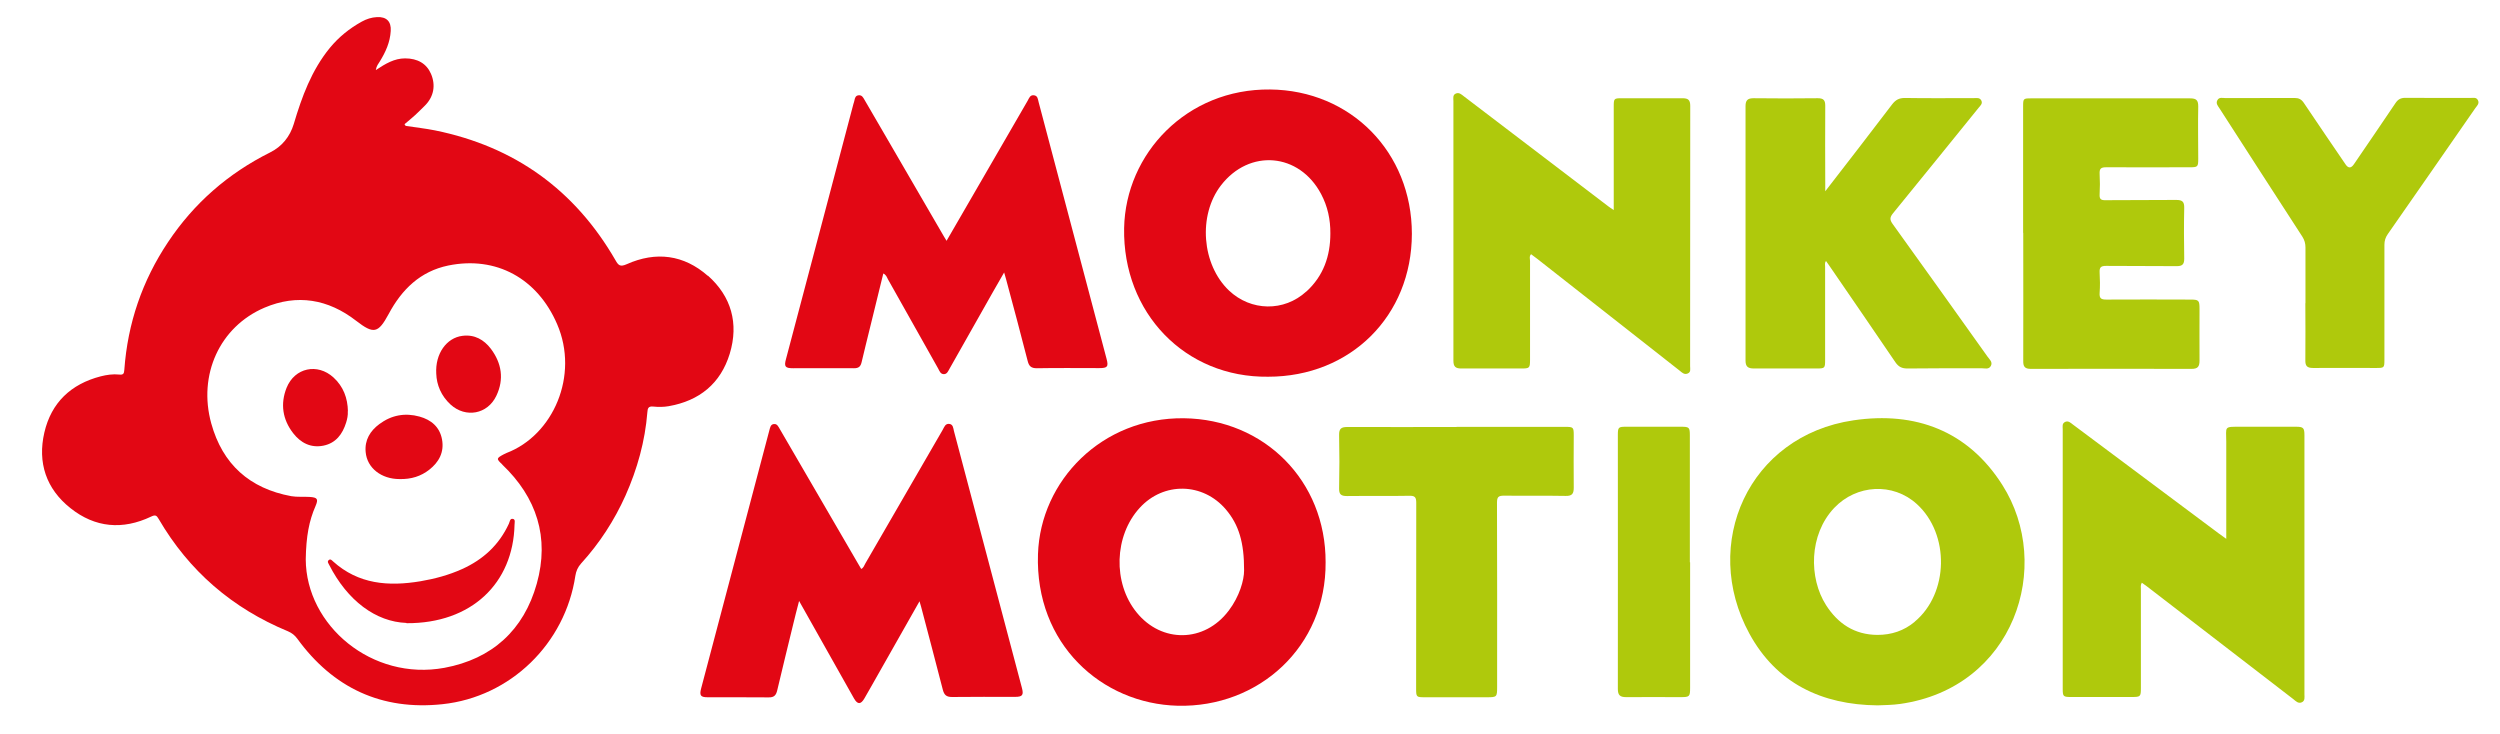 <?xml version="1.0" encoding="UTF-8"?> <svg xmlns="http://www.w3.org/2000/svg" id="uuid-c067b62a-b057-4f63-b807-523371199787" viewBox="0 0 1944.4 570.8"><defs><style>.uuid-cdfe2154-f627-4415-95d0-3de33d173ff9{fill:#e20714;}.uuid-cdfe2154-f627-4415-95d0-3de33d173ff9,.uuid-8ffcb6f2-a630-4376-a316-d612f763348a{stroke-width:0px;}.uuid-8ffcb6f2-a630-4376-a316-d612f763348a{fill:#afc90c;}</style></defs><path class="uuid-cdfe2154-f627-4415-95d0-3de33d173ff9" d="m715.3,467.4c-12.9,22.8-25.3,44.8-37.8,66.7-1.7,3-3.4,6.1-5.2,9.1-2.8,4.8-5.3,4.9-8.1,0-8.9-15.8-17.8-31.6-26.7-47.4-5.1-9.1-10.3-18.2-16-28.4-1.8,6.9-3.3,12.7-4.7,18.6-4.1,16.9-8.3,33.9-12.3,50.9-.9,3.8-2.4,5.6-6.7,5.5-15.8-.2-31.6,0-47.5-.1-5.4,0-6.4-1.4-5-6.8,17.7-67,35.4-133.9,53.1-200.9.6-2.1.9-4.5,3.5-4.8,2.6-.3,3.5,2.1,4.6,3.9,20,34.3,39.9,68.7,59.9,103,1.1,1.9,2.2,3.7,3.4,5.8,1.9-.8,2.3-2.7,3.2-4.2,20.1-34.6,40.2-69.3,60.2-104,1.2-2.1,2-5,5.2-4.6,2.9.4,3,3.3,3.5,5.4,17.7,66.6,35.3,133.3,52.9,199.9,1.5,5.6.4,7-5.3,7-16.3,0-32.7-.1-49,.1-4.4,0-6.1-1.5-7.2-5.6-5.5-21.6-11.3-43.1-16.9-64.6-.3-1.3-.7-2.5-1.4-4.8Z"></path><path class="uuid-cdfe2154-f627-4415-95d0-3de33d173ff9" d="m781.1,211.7c-3.1,5.4-5.8,10.1-8.5,14.8-11.4,20.1-22.7,40.2-34.1,60.3-1.1,1.9-1.9,4.2-4.4,4.2-2.6,0-3.4-2.4-4.4-4.3-13-23.2-26.1-46.4-39.1-69.5-.8-1.5-1.3-3.4-3.6-4.5-3.5,14.1-6.9,28.1-10.3,42-2.2,9-4.5,18.1-6.6,27.1-.8,3.4-2.4,4.6-5.8,4.6-15.8-.1-31.7,0-47.5,0-6.1,0-7.1-1.3-5.5-7.1,9-33.9,17.9-67.8,26.9-101.7,8.5-32.3,17.1-64.6,25.6-96.9.2-.8.6-1.6.7-2.4.4-2.1.9-4,3.4-4.2,2.5-.2,3.4,1.7,4.4,3.4,5.1,8.8,10.2,17.5,15.3,26.3,15.5,26.7,31.1,53.5,46.6,80.2.6,1,1.2,2,2,3.3,10.2-17.7,20.3-35.1,30.4-52.5,10.9-18.8,21.8-37.7,32.7-56.5,1.1-2,1.9-4.6,4.9-4.2,3,.4,3,3.1,3.6,5.3,17.6,66.5,35.2,133,52.8,199.5,1.7,6.3.8,7.4-5.7,7.4-16.2,0-32.3-.2-48.5.1-4.4,0-6.1-1.6-7.1-5.6-5.4-21.2-11.1-42.4-16.8-63.6-.4-1.6-.9-3.1-1.6-5.6Z"></path><path class="uuid-8ffcb6f2-a630-4376-a316-d612f763348a" d="m1731.5,419.3c0-26,0-50.8,0-75.6,0-12.3-2.3-11.8,11.7-11.8,14.2,0,28.3,0,42.5,0,5.8,0,6.6.9,6.6,6.7,0,67.1,0,134.3,0,201.4,0,2.3.6,5-2,6.2-2.8,1.3-4.7-.9-6.6-2.4-38-29.3-76-58.5-114-87.8-1.2-.9-2.4-1.7-3.9-2.8-1.1,1.9-.7,3.7-.7,5.4,0,25.5,0,51,0,76.5,0,6.7-.3,7-7.1,7-15.7,0-31.3,0-47,0-6.3,0-6.7-.3-6.7-6.4,0-67.3,0-134.6,0-201.9,0-2.1-.7-4.5,2-5.7,2.4-1,4.1.7,5.8,2,37.8,28.2,75.5,56.4,113.3,84.6,1.7,1.3,3.4,2.5,6.1,4.4Z"></path><path class="uuid-8ffcb6f2-a630-4376-a316-d612f763348a" d="m1255.1,163.4c0-2.9,0-4.7,0-6.5,0-24.7,0-49.3,0-74,0-6.3.2-6.5,6.4-6.5,15.7,0,31.3.1,47,0,4.6,0,6.1,1.4,6.1,6-.1,67.5,0,134.9-.1,202.4,0,2.1.8,4.6-1.9,5.7-2.6,1.1-4.4-.7-6.2-2.2-36.9-29-73.9-58-110.8-87-1.6-1.2-3.2-2.4-4.8-3.6-1.6,1.7-.8,3.7-.8,5.4,0,25.5,0,51,0,76.5,0,6.7-.3,7-7,7-15.5,0-31-.1-46.5,0-4.6,0-6.1-1.6-6.1-6.1,0-67.3,0-134.6,0-201.9,0-2.1-.7-4.7,1.8-5.8,2.5-1.2,4.4.6,6.2,2,37.5,28.6,75,57.1,112.5,85.7,1,.8,2.2,1.5,4.2,2.9Z"></path><path class="uuid-8ffcb6f2-a630-4376-a316-d612f763348a" d="m1419.5,148.9c18-23.3,35.2-45.4,52.1-67.7,2.7-3.5,5.4-5,9.9-5,18,.3,36,.1,54,.1,1.9,0,4.1-.5,5.4,1.7,1.4,2.5-.6,4.1-1.9,5.7-22.2,27.4-44.4,54.9-66.7,82.2-2.6,3.2-2.6,5.1-.2,8.4,24.7,34.3,49.3,68.8,73.8,103.2,1.5,2.1,4.1,4.1,2.5,7.1-1.6,3-4.8,1.8-7.3,1.8-19.2,0-38.3,0-57.5.2-4.3,0-6.9-1.2-9.4-4.8-17.1-25.2-34.4-50.3-51.6-75.4-.7-1.1-1.5-2.1-2.4-3.4-1.2,1.5-.7,3-.7,4.4,0,24.2,0,48.3,0,72.5,0,6.5-.2,6.7-6.8,6.7-16.2,0-32.3-.1-48.5,0-4.7,0-6.6-1.4-6.6-6.2,0-66,0-131.9,0-197.9,0-4.5,1.7-6.1,6.2-6.1,16.7.2,33.3.2,50,0,4.4,0,5.8,1.5,5.8,5.8-.2,20.2,0,40.3,0,60.5v6.3Z"></path><path class="uuid-8ffcb6f2-a630-4376-a316-d612f763348a" d="m1573.5,180.9c0-32.6,0-65.3,0-97.9,0-6.4.1-6.5,6.4-6.5,41.2,0,82.3,0,123.5,0,4.9,0,6.3,1.5,6.3,6.3-.3,13.5,0,27,0,40.5,0,6.5-.3,6.8-6.7,6.8-21.7,0-43.3.1-65,0-4,0-5.2,1.1-5,5.1.3,5.3.3,10.7,0,16-.2,3.5.9,4.6,4.5,4.5,18.3-.2,36.7,0,55-.2,4.8,0,6.4,1.3,6.3,6.2-.3,13.2-.2,26.3,0,39.5,0,4.4-1.5,5.8-5.8,5.8-18.3-.2-36.7,0-55-.2-4.1,0-5.2,1.2-5,5.1.3,5.3.4,10.7,0,16-.3,4.4,1.4,5.1,5.4,5.1,21.7-.2,43.3,0,65,0,6.8,0,7.3.5,7.3,7.4,0,13.3-.1,26.7,0,40,0,4.7-1.3,6.5-6.2,6.5-41.7-.1-83.3-.1-125,0-4.7,0-6-1.8-5.9-6.2.1-33.1,0-66.3,0-99.4Z"></path><path class="uuid-8ffcb6f2-a630-4376-a316-d612f763348a" d="m1132.8,332c28.2,0,56.3,0,84.5,0,6.4,0,6.7.2,6.7,6.8,0,13.5-.2,27,0,40.5,0,4.7-1.3,6.5-6.2,6.4-16-.3-32,0-48-.2-4.4,0-5.5,1-5.5,5.5.2,47.8.1,95.6.1,143.4,0,7.6-.2,7.9-7.8,7.9-16.2,0-32.3,0-48.5,0-6.5,0-6.7-.2-6.7-6.8,0-48.1,0-96.3.1-144.4,0-4.5-1.1-5.6-5.5-5.5-16.2.3-32.3,0-48.5.2-4.6,0-6.1-1.4-6-6,.3-13.8.3-27.7,0-41.5-.1-5,1.8-6.2,6.4-6.2,28.3.1,56.6,0,85,0Z"></path><path class="uuid-8ffcb6f2-a630-4376-a316-d612f763348a" d="m1793.1,236c0-14.5,0-29,0-43.5,0-3.1-.7-5.7-2.4-8.4-21.5-33.1-42.8-66.2-64.2-99.4-1.3-2.1-3.4-4.1-1.9-6.8,1.4-2.6,4.2-1.6,6.4-1.6,17.8,0,35.6,0,53.5-.1,3.4,0,5.4,1,7.3,3.8,10.7,16.1,21.7,31.9,32.5,47.9q3.2,4.7,6.5-.2c10.8-15.8,21.6-31.6,32.3-47.5,2-3,4.2-4.1,7.7-4.1,16.8.2,33.6,0,50.5.1,2.1,0,4.6-.8,5.9,1.7,1.4,2.6-.7,4.4-2,6.2-22.7,32.7-45.3,65.4-68.1,98-1.8,2.6-2.6,5.1-2.6,8.3,0,29.8,0,59.6,0,89.4,0,6.3-.2,6.4-6.5,6.4-16.3,0-32.7-.1-49,0-4.7,0-6.1-1.6-6-6.1.2-14.8,0-29.6,0-44.5Z"></path><path class="uuid-8ffcb6f2-a630-4376-a316-d612f763348a" d="m1314.5,437.4c0,32.5,0,64.9,0,97.4,0,7-.4,7.4-7.3,7.4-14.2,0-28.3-.1-42.5,0-4.8,0-6.4-1.6-6.4-6.4.1-65.8,0-131.5,0-197.3,0-6.2.4-6.6,6.4-6.6,14.2,0,28.3,0,42.5,0,6.7,0,7.1.4,7.1,7,0,32.8,0,65.6,0,98.4Z"></path><path class="uuid-cdfe2154-f627-4415-95d0-3de33d173ff9" d="m550.6,214.6c-18.7-16.5-40.4-19.3-63.2-9.1-5,2.2-6.4,1-8.7-3.1-31.6-54.7-78.4-88.4-140.4-101-7.5-1.5-15.2-2.3-22.8-3.5-.3-.4-.6-.8-.9-1.3,2.8-2.4,5.6-4.6,8.3-7.1,2.7-2.5,5.3-5.1,7.9-7.7,6.6-6.8,8.2-15.6,4.4-24.4-3.4-7.9-10.4-12-20.1-12-8.4,0-15.2,4.1-22.8,9.1.5-3.3,2-4.9,3.1-6.7,4.5-7.3,8-14.9,8.5-23.7.5-7.4-3.3-11.2-10.7-10.8-4.2.2-8.2,1.5-11.8,3.5-9.6,5.3-17.9,12-24.9,20.5-14.2,17.4-21.7,37.9-28,59.1-3,9.9-9.2,17.6-18.5,22.2-32.6,16.3-59.1,39.4-79.3,69.7-20.1,30.1-31.4,63.2-34,99.3-.2,2.9-.7,4.1-4,3.7-4.8-.5-9.7.2-14.4,1.4-23.1,6-38.4,20.4-43.8,43.7-5.4,23.4,1.4,43.8,20.3,58.8,19.2,15.3,40.6,17.1,62.7,6.6,3.3-1.6,4.3-1,5.9,1.8,23.6,40.5,57.3,69.5,100.6,87.4,3,1.3,5.2,3,7.2,5.7,27.9,38.4,65.7,56,112.8,51,53.2-5.6,95.6-47.3,103.5-99.9.6-3.7,1.9-6.7,4.5-9.6,14.3-15.7,25.8-33.4,34.5-52.8,9.2-20.7,15.2-42.2,17-64.8.2-3.1.8-4.8,4.6-4.4,3.9.4,8.1.4,12-.3,23.9-4.2,40.4-17.6,47.5-40.9,7.1-23.5,1.2-44.5-17.1-60.7Zm-160,146.7c26.9,25.6,36.9,56.8,26.9,92.6-10.1,36.2-34.8,58.6-71.8,65.5-56.3,10.4-107.7-32.9-107.9-84.4.3-18,2.6-30,7.6-41.4,2.3-5.4,1.6-6.7-4.5-7.1-4.8-.3-9.8.2-14.4-.6-32.4-6-53.4-24.8-62.2-56.6-10.4-37.7,6.5-75.1,41.4-90,25.4-10.8,49.5-6.7,71.3,10.2,13.6,10.5,17.1,9.9,25.3-5.3,10.2-19.1,24.6-33.2,46.4-37.7,37.3-7.6,69.3,10.1,84.6,45.6,17.3,40-3.1,86.4-39.3,100.2-.8.3-1.5.7-2.3,1.1-5.8,3.1-5.7,3.5-1,7.9Z"></path><path class="uuid-8ffcb6f2-a630-4376-a316-d612f763348a" d="m1557.3,377.1c-26.7-42-67.5-57.3-115.7-50.2-81.7,12-119,96.2-81,165.9,21,38.6,56.3,55.4,99.7,55.8,5.9-.2,11.7-.3,17.5-1.1,88.7-12.5,119.7-107.3,79.5-170.4Zm-68.1,106.5c-8.4,7-18.1,10.2-29,10.2-17.8-.1-30.7-8.7-40-23.2-13.4-21-13.4-54.7,6.4-75.6,17.3-18.2,45.6-19.9,64.2-3,25.8,23.4,24.9,69.6-1.7,91.6Z"></path><path class="uuid-cdfe2154-f627-4415-95d0-3de33d173ff9" d="m987.8,69.6c-64.8-.7-112.4,49.9-113.5,107.8-1.2,66,47.5,116.4,112,115.6,64.1,0,111.7-47.3,111.8-111.1,0-63.6-47.6-111.7-110.3-112.3Zm28.2,157.1c-17.3,15.9-43.1,15.4-60.1-.7-21.3-20.2-24.2-58.6-6.3-81.8,22.1-28.7,60.9-25.4,77.9,6.7,5.1,9.6,7.3,19.9,7.2,30.7,0,17.6-5.4,33-18.6,45.1Z"></path><path class="uuid-cdfe2154-f627-4415-95d0-3de33d173ff9" d="m920.9,325.3c-63.9-.8-111.7,48.6-113.6,105.6-2.4,70.2,49.7,116.5,108.7,118,62.9,1.5,115.5-45.8,115-111.6.2-63.3-47.6-111.2-110.2-112Zm34.6,149.8c-18.7,24.7-52,25.3-71.5,1.2-18.6-22.9-17.5-59.6,2.4-81.3,18.6-20.4,49.2-19.8,67.1,1.3,10,11.8,14.2,25.7,14.1,47.4,0,7.4-3.5,20.1-12,31.3Z"></path><path class="uuid-cdfe2154-f627-4415-95d0-3de33d173ff9" d="m316.1,484.5c-23.8-.9-45.8-17.2-60.1-45.2-.5-1.1-1.7-2.4-.4-3.6,1.4-1.3,2.4,0,3.4.9,19.8,17.9,43.2,19.6,67.9,15.5,11.2-1.9,22.1-4.8,32.5-9.5,16.4-7.4,28.8-18.8,36.4-35.3.7-1.5.8-4.3,3.2-3.7,2,.4,1.2,2.8,1.2,4.4-1,45.7-33.6,77-84,76.7Z"></path><path class="uuid-cdfe2154-f627-4415-95d0-3de33d173ff9" d="m270.5,319.8c.2,3.1-.4,6-1.3,8.9-2.8,8.9-7.9,15.9-17.6,17.9-9.9,2-17.8-2.2-23.6-9.7-8.2-10.6-10.1-22.7-5.1-35.3,6.3-15.6,24-19.4,36.5-8,7.7,7.1,11,16,11.2,26.3Z"></path><path class="uuid-cdfe2154-f627-4415-95d0-3de33d173ff9" d="m339.3,290.6c-.9-15.5,8-27.9,20.4-29.4,9.4-1.2,16.7,3,22.1,10.1,8.4,11.2,10.4,23.7,4.2,36.6-6.8,14.3-23.8,17.4-35.5,6.8-7.4-6.8-10.9-15.3-11.2-24.1Z"></path><path class="uuid-cdfe2154-f627-4415-95d0-3de33d173ff9" d="m310.7,372.6c-14,0-25.2-8.5-26.3-21-.9-9.3,3.5-16.5,10.7-21.8,9.4-7,20-8.9,31.2-5.8,9,2.5,15.7,8,17.5,17.8,1.8,9.9-2.4,17.6-9.9,23.5-6.5,5.1-14,7.5-23.1,7.3Z"></path></svg> 